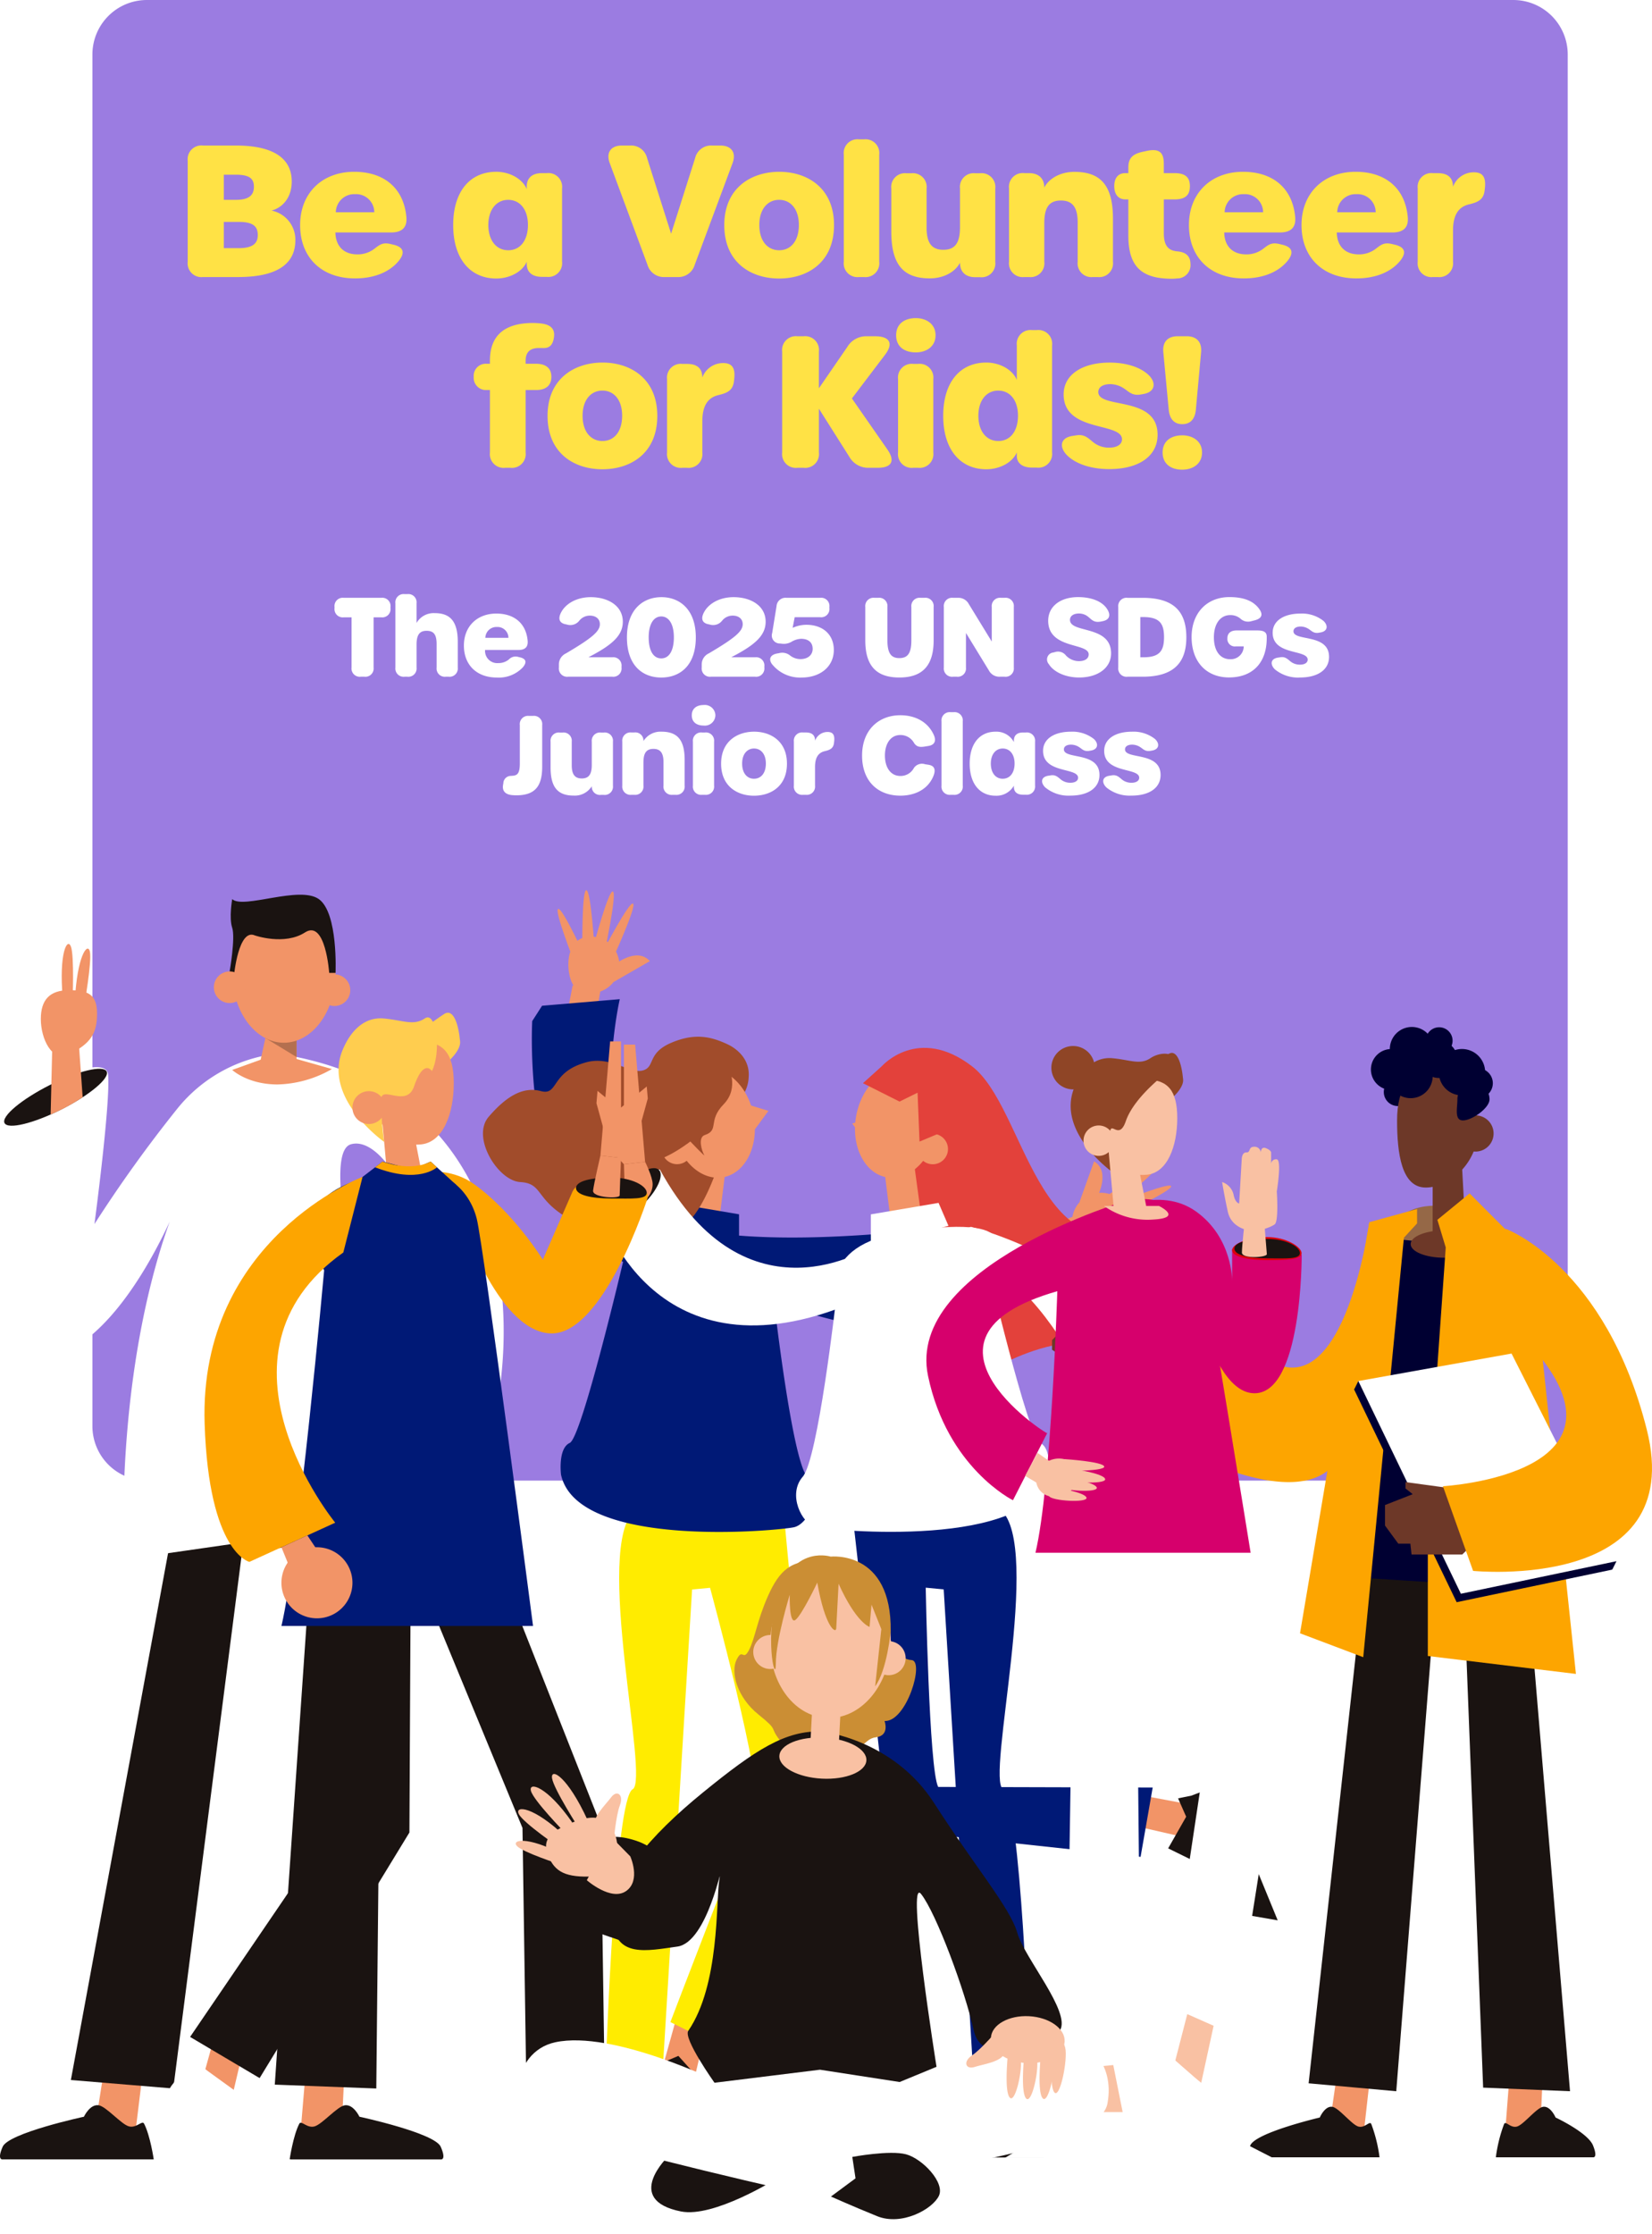 <svg xmlns="http://www.w3.org/2000/svg" width="363.923" height="491.852" viewBox="0 0 363.923 491.852">
    <defs>
        <clipPath id="lnkq0djpia">
            <path data-name="사각형 614" style="fill:none" d="M0 0h152.922v279.127H0z"/>
        </clipPath>
        <clipPath id="5umdza2lsc">
            <path data-name="사각형 613" style="fill:none" d="M0 0h110.959v278.459H0z"/>
        </clipPath>
        <clipPath id="an7501871d">
            <path data-name="사각형 635" style="fill:none" d="M0 0h150.076v245.037H0z"/>
        </clipPath>
        <clipPath id="x9tjee2npe">
            <path data-name="사각형 618" style="fill:none" d="M0 0h132.161v248.817H0z"/>
        </clipPath>
        <clipPath id="h0rb9ddhpf">
            <path data-name="사각형 645" style="fill:none" d="M0 0h82.682v244.817H0z"/>
        </clipPath>
        <clipPath id="u8g9h0t0sg">
            <path data-name="사각형 648" style="fill:none" d="M0 0h119.046v253.375H0z"/>
        </clipPath>
        <clipPath id="i0a4g3bqph">
            <path data-name="사각형 616" style="fill:none" d="M0 0h133.309v145.971H0z"/>
        </clipPath>
        <filter id="87ir6hqxsb" x="64.693" y="121.808" width="237.083" height="62.388" filterUnits="userSpaceOnUse">
            <feOffset dy="3"/>
            <feGaussianBlur stdDeviation="3" result="blur"/>
            <feFlood flood-opacity=".161"/>
            <feComposite operator="in" in2="blur"/>
            <feComposite in="SourceGraphic"/>
        </filter>
        <filter id="y0hy7qes9i" x="32.358" y="21.68" width="303.809" height="48.695" filterUnits="userSpaceOnUse">
            <feOffset dy="3"/>
            <feGaussianBlur stdDeviation="3" result="blur-2"/>
            <feFlood flood-opacity=".161"/>
            <feComposite operator="in" in2="blur-2"/>
            <feComposite in="SourceGraphic"/>
        </filter>
        <filter id="b6fj6qpidj" x="95.358" y="61.045" width="178.448" height="51.37" filterUnits="userSpaceOnUse">
            <feOffset dy="3"/>
            <feGaussianBlur stdDeviation="3" result="blur-3"/>
            <feFlood flood-opacity=".161"/>
            <feComposite operator="in" in2="blur-3"/>
            <feComposite in="SourceGraphic"/>
        </filter>
    </defs>
    <g data-name="그룹 200">
        <path data-name="패스 1267" d="M12 0h301a12 12 0 0 1 12 12v302a12 12 0 0 1-12 12H12a12 12 0 0 1-12-12V12A12 12 0 0 1 12 0z" transform="translate(20.358)" style="fill:#521dcb;opacity:.576"/>
        <g data-name="그룹 168">
            <path data-name="패스 865" d="m20.841 172.009-.47 14.21 9-.852-2.771-13.9z" transform="translate(116.49 280.951)" style="fill:#f29467"/>
            <path data-name="패스 866" d="M29.814 164.989 26.7 176.18l6.433 4.657 3.109-13.187z" transform="translate(119.624 277.744)" style="fill:#f29467"/>
            <g data-name="그룹 137">
                <g data-name="그룹 136" style="clip-path:url(#lnkq0djpia)" transform="translate(106.397 196)">
                    <path data-name="패스 867" d="m24.513 91.229 32.723.378 6.036 63.715-18.025 55.1-12.955-6.4s16.713-43.764 18.741-47.539-10-48.082-10-48.082l-3.96.374-6.414 104.843-12.511-1.718s1.935-57.1 5.822-59.133-8.78-53.491.543-61.535" transform="translate(8.991 45.199)" style="fill:#ffec00"/>
                    <path data-name="패스 868" d="m81.956 50.926 8.5-3.124 1.229 6.356-7.679 2.972z" transform="translate(40.605 23.683)" style="fill:#f29467"/>
                    <path data-name="패스 869" d="M99.506 51.257c-.215 3.511-2.31 5.319-7.033 5.306a5.477 5.477 0 0 1-5.684-6.088 6.371 6.371 0 0 1 12.717.782" transform="translate(42.993 22.045)" style="fill:#f29467"/>
                    <path data-name="패스 870" d="m91.084 39.92-3.209 8.944 3.776-.855s3.239-5.728-.567-8.089" transform="translate(43.538 19.778)" style="fill:#f29467"/>
                    <path data-name="패스 871" d="M91.065 47.912s11-7.682 11.875-7.02-9.5 8.686-9.5 8.686z" transform="translate(45.118 20.24)" style="fill:#f29467"/>
                    <path data-name="패스 872" d="M92.581 47.85s12.411-5.1 13.118-4.268-11.162 6.411-11.162 6.411z" transform="translate(45.869 21.547)" style="fill:#f29467"/>
                    <path data-name="패스 873" d="M93.034 48.16s13.324-1.593 13.782-.6-12.472 3.187-12.472 3.187z" transform="translate(46.094 23.403)" style="fill:#f29467"/>
                    <path data-name="패스 874" d="M91.478 49.206s13.009 3.3 13.079 4.386-12.785-1.5-12.785-1.5z" transform="translate(45.323 24.379)" style="fill:#f29467"/>
                    <path data-name="패스 875" d="m18.494 22.814 1.533-8.7-6.314-.085-1.528 7.885z" transform="translate(6.037 6.952)" style="fill:#f29467"/>
                    <path data-name="패스 876" d="M16.117 7.015c-3.333.814-4.048 5.188-3.236 8.523s2.846 4.364 6.181 3.55a6.213 6.213 0 1 0-2.945-12.073" transform="translate(6.231 3.387)" style="fill:#f29467"/>
                    <path data-name="패스 877" d="m27.247 10.858-8.034 4.624.17-3.773s4.939-4.1 7.863-.851" transform="translate(9.519 4.759)" style="fill:#f29467"/>
                    <path data-name="패스 878" d="M19.643 14.6S25.12 2.716 24.335 1.994s-6.7 10.618-6.7 10.618z" transform="translate(8.737 .972)" style="fill:#f29467"/>
                    <path data-name="패스 879" d="M18.71 13.525S21.469.729 20.545.2s-4.229 11.822-4.229 11.822z" transform="translate(8.084 .089)" style="fill:#f29467"/>
                    <path data-name="패스 880" d="M17.347 13.337S16.577.271 15.544 0s-.906 12.521-.906 12.521z" transform="translate(7.25)" style="fill:#f29467"/>
                    <path data-name="패스 881" d="M17.612 14.554s-5.4-11.92-6.466-11.8 3.647 12.016 3.647 12.016z" transform="translate(5.445 1.365)" style="fill:#f29467"/>
                    <path data-name="패스 882" d="m31.623 41.024-1.16 8.515 6.578 2.128 1.159-9.288z" transform="translate(15.093 20.325)" style="fill:#f29467"/>
                    <path data-name="패스 883" d="M26.566 16.048S15.96 62.331 44.885 67.151s78.1-4.579 78.1-4.579l5.786 16.069-3.254 6.22S97.676 96.8 60.554 82.579c0 0 3.932 34.786 7.305 38.642s.242 10.365-2.892 11.089-47.729 5.062-51.343-11.57c0 0-.724-5.786 1.928-6.991S27.29 73.9 27.29 73.9A37.6 37.6 0 0 1 10.9 52.688C6.317 37.743 7.282 20.869 7.282 20.869l2.168-3.375z" transform="translate(3.566 7.951)" style="fill:#001976"/>
                    <path data-name="패스 884" d="m26.274 51.091 2.189-5.062 14.926 2.53v7.112z" transform="translate(13.017 22.805)" style="fill:#001976"/>
                    <path data-name="패스 885" d="M53.981 23.292c1.5.71 4.875 2.933 4.548 7.16a7.929 7.929 0 0 1-3.1 6s-4.841 25.787-13.455 27.939c-5.418 1.355-7.265-1.542-7.841-2.515-2.934-4.957-4.859-2.805-4.859-2.805s-4.03 6.407-10.9 2.246-5.225-7.45-10.16-7.74S-2.62 43.709 1.25 39.209s7.55-6.726 11.514-5.662 2.044-4.278 10.16-6.386c5.215-1.354 9.481 2.613 12.286 1.839s.861-3.794 6.288-6.1c5.212-2.215 8.805-1.35 12.483.392" transform="translate(0 10.69)" style="fill:#a14c2b"/>
                    <path data-name="패스 886" d="M45.837 36.692c1.181 6.574-1.826 12.616-6.718 13.495s-9.813-3.739-10.995-10.313 1.826-12.616 6.718-13.495 9.813 3.739 10.995 10.313" transform="translate(13.807 13.017)" style="fill:#f29467"/>
                    <path data-name="패스 887" d="m38.879 31.522 4.741 1.451-2.986 4.066z" transform="translate(19.263 15.618)" style="fill:#f29467"/>
                    <path data-name="패스 888" d="M33.054 39.21a3.353 3.353 0 1 1-3.354-3.353 3.353 3.353 0 0 1 3.353 3.353" transform="translate(13.054 17.765)" style="fill:#f29467"/>
                    <path data-name="패스 889" d="M42.673 26.63s2.613 4.741-.968 8.418-.869 5.68-4.16 6.773c-1.587.526-.624 3.576-.141 4.35s-3.037-2.931-3.037-2.931-10.278 8.008-11.539 2.333c-.1-.471 2.236-17.2 2.236-17.2l10.546-3.968z" transform="translate(11.309 12.091)" style="fill:#a14c2b"/>
                    <path data-name="패스 890" d="M19.7 179.156h11.57l18.44 11.208H16.088z" transform="translate(7.971 88.763)" style="fill:#1a1311"/>
                    <path data-name="패스 891" d="m25.392 174.161 5.965-2.532 4.889 5.428v10.3l11.564 6.689H34.883l-9.492-7.231-1.808-10.305z" transform="translate(11.685 85.033)" style="fill:#1a1311"/>
                </g>
            </g>
        </g>
        <g style="filter:url(#87ir6hqxsb)">
            <path data-name="패스 1266" d="M-103.892 0h.812a1.819 1.819 0 0 0 2.023-2.023v-11.055h1.7a1.819 1.819 0 0 0 2.025-2.022v-.252a1.819 1.819 0 0 0-2.023-2.023h-8.286a1.819 1.819 0 0 0-2.023 2.023v.252a1.819 1.819 0 0 0 2.023 2.023h1.726v11.054A1.819 1.819 0 0 0-103.892 0zm9.661 0h.617a1.819 1.819 0 0 0 2.023-2.023V-7.11c0-2.174.716-3 2.2-3 1.507 0 2.214.735 2.214 2.9v5.184A1.819 1.819 0 0 0-85.155 0h.617a1.819 1.819 0 0 0 2.023-2.023v-5.648c0-4.807-1.9-6.33-5.1-6.33a4.341 4.341 0 0 0-3.978 2.16v-4.328a1.819 1.819 0 0 0-2.023-2.023h-.617a1.819 1.819 0 0 0-2.023 2.023v14.146A1.819 1.819 0 0 0-94.232 0zm20.326.18a7.249 7.249 0 0 0 5.735-2.261c.914-1.093.727-1.865-.641-2.189l-.373-.088a2.035 2.035 0 0 0-2.076.558 3.6 3.6 0 0 1-2.35.8 2.685 2.685 0 0 1-2.89-2.888h7.357c1.459 0 2.144-.671 2.024-2.023-.336-3.779-2.894-5.993-6.895-5.993-4.236 0-7.15 2.817-7.15 7.041 0 4.313 2.866 7.044 7.254 7.044zm2.55-8.74h-5.085a2.44 2.44 0 0 1 2.561-2.391 2.4 2.4 0 0 1 2.524 2.391zM-58.217 0h9.752a1.819 1.819 0 0 0 2.023-2.023v-.235a1.819 1.819 0 0 0-2.023-2.023h-5.277c5.118-2.646 7.584-4.726 7.584-7.825 0-3.547-3.3-5.412-7.063-5.412-3.057 0-5.557 1.4-6.578 3.451-.65 1.309-.333 2.242 1.02 2.513l.258.052a2.512 2.512 0 0 0 2.8-.867 2.955 2.955 0 0 1 2.3-1.083c1.309 0 2.21.709 2.21 1.882 0 1.517-1.534 2.942-7.475 6.435a2.676 2.676 0 0 0-1.554 2.487v.625A1.819 1.819 0 0 0-58.217 0zm20.53.18c4.033 0 7.611-2.532 7.611-8.844 0-6.192-3.6-8.855-7.563-8.855-4.009 0-7.611 2.663-7.611 8.855 0 6.312 3.55 8.844 7.563 8.844zm0-4.214c-1.677 0-2.769-1.579-2.769-4.646 0-2.938 1.107-4.59 2.776-4.59 1.645 0 2.769 1.652 2.769 4.59 0 3.066-1.116 4.646-2.776 4.646zM-26.753 0H-17a1.819 1.819 0 0 0 2.023-2.023v-.235A1.819 1.819 0 0 0-17-4.282h-5.277c5.118-2.646 7.584-4.726 7.584-7.825 0-3.547-3.3-5.412-7.063-5.412-3.057 0-5.557 1.4-6.578 3.451-.65 1.309-.333 2.242 1.02 2.513l.258.052a2.512 2.512 0 0 0 2.8-.867 2.955 2.955 0 0 1 2.3-1.083c1.309 0 2.21.709 2.21 1.882 0 1.517-1.534 2.942-7.475 6.435a2.676 2.676 0 0 0-1.554 2.488v.625A1.819 1.819 0 0 0-26.753 0zm19.978.18c4.13 0 7.1-2.418 7.1-6.062 0-3.419-2.417-5.551-6.072-5.551a7.267 7.267 0 0 0-3 .675l.452-2.344h5.626a1.819 1.819 0 0 0 2.025-2.023v-.228a1.819 1.819 0 0 0-2.023-2.023h-7.439a1.979 1.979 0 0 0-2.186 1.836l-.96 5.923a1.757 1.757 0 0 0 1.723 2.3l.35.04a3.376 3.376 0 0 0 2.236-.448 4.482 4.482 0 0 1 2.051-.624c1.654 0 2.557.842 2.557 2.2 0 1.381-1.084 2.269-2.682 2.269a3.709 3.709 0 0 1-2.223-.74 2.748 2.748 0 0 0-2.512-.566l-.376.065c-1.38.24-2.006 1.085-1.224 2.272A7.9 7.9 0 0 0-6.775.18zM14.761.173c5.056 0 7.553-2.6 7.553-8.153v-7.373a1.819 1.819 0 0 0-2.023-2.023h-.861a1.819 1.819 0 0 0-2.023 2.023v7.34c0 2.761-.75 3.915-2.646 3.915-1.879 0-2.629-1.153-2.629-3.939v-7.316a1.819 1.819 0 0 0-2.023-2.023H9.28a1.819 1.819 0 0 0-2.023 2.023v7.34c0 5.63 2.448 8.186 7.5 8.186zM26.584 0h.828a1.819 1.819 0 0 0 2.023-2.023v-7.613l5.049 8.252A2.6 2.6 0 0 0 36.919 0h1.036a1.819 1.819 0 0 0 2.023-2.023v-13.33a1.819 1.819 0 0 0-2.023-2.023h-.812a1.819 1.819 0 0 0-2.023 2.023v7.607l-5.05-8.246a2.6 2.6 0 0 0-2.434-1.384h-1.052a1.819 1.819 0 0 0-2.023 2.023v13.33A1.819 1.819 0 0 0 26.584 0zm27.793.173c4.081 0 7.026-2.084 7.026-5.318 0-6.29-9.052-4.344-9.052-7.373 0-.856.77-1.4 1.976-1.4a3.158 3.158 0 0 1 2.105.784c.751.62 1.249 1.286 2.756.98l.39-.079c1.456-.3 1.838-1.3.953-2.674-1.1-1.714-3.493-2.623-6.4-2.623-3.9 0-6.581 2.049-6.581 5.2 0 6.334 8.922 4.786 8.922 7.417 0 .914-.819 1.48-2.139 1.48a3.887 3.887 0 0 1-2.875-1.249 2.2 2.2 0 0 0-2.412-.745l-.386.1a1.534 1.534 0 0 0-.978 2.546C48.839-.93 51.522.173 54.377.173zM65.008 0h3.335c7.007 0 9.641-3.226 9.641-8.671 0-5.56-2.634-8.7-9.641-8.7h-3.335a1.819 1.819 0 0 0-2.023 2.023v13.33A1.819 1.819 0 0 0 65.008 0zm3.546-4.282h-.711v-8.853h.67c3.689 0 4.555 1.55 4.555 4.423.001 2.897-.868 4.43-4.514 4.43zM87.4.157c5.164 0 8.292-3.213 8.292-8.632v-.369c0-1.043-.778-1.348-2.056-1.348h-4.585c-1.3 0-2.023.622-2.023 1.728v.024a1.631 1.631 0 0 0 1.842 1.76h1.754a2.84 2.84 0 0 1-3 2.825c-2.2 0-3.571-1.837-3.571-4.825 0-2.964 1.41-4.89 3.6-4.89a3.368 3.368 0 0 1 2.229.766 2.468 2.468 0 0 0 2.424.575l.741-.189c1.441-.367 1.9-1.17 1.075-2.378-1.32-1.944-3.578-2.738-6.649-2.738-4.954 0-8.332 3.493-8.332 8.8 0 5.424 3.234 8.893 8.26 8.893zm15.62.015c3.927 0 6.4-1.715 6.4-4.541 0-5.218-7.836-3.357-7.836-5.638 0-.666.631-1.045 1.6-1.045a3.337 3.337 0 0 1 1.834.6c.571.37 1.039.972 2.182.765l.39-.071c1.554-.282 1.656-1.552.607-2.529a7.625 7.625 0 0 0-5.11-1.614C99.515-13.9 97-12.344 97-9.688c0 5.059 7.714 3.62 7.714 5.932 0 .669-.66 1.1-1.692 1.1a3.287 3.287 0 0 1-2.16-.758c-.775-.665-1.237-1.022-2.2-.87l-.5.079c-1.71.268-1.706 1.586-.67 2.587a8.042 8.042 0 0 0 5.54 1.794zM-69.648 26.113c4.142 0 5.731-1.962 5.731-6.312v-9.154a1.819 1.819 0 0 0-2.023-2.023h-.885a1.819 1.819 0 0 0-2.023 2.023V19.1c0 2.206-.536 2.634-1.635 2.711l-.378.026a1.654 1.654 0 0 0-1.61 1.6l-.066.381c-.239 1.391.557 2.236 2.391 2.274.162.021.334.021.498.021zm19.295-13.824h-.617a1.819 1.819 0 0 0-2.023 2.023V19.4c0 2.02-.6 3-2.2 3-1.523 0-2.214-.889-2.214-2.9v-5.188a1.819 1.819 0 0 0-2.023-2.023h-.617a1.819 1.819 0 0 0-2.023 2.023v5.647c0 4.328 1.522 6.214 5.1 6.214a4.386 4.386 0 0 0 3.978-2.066 1.79 1.79 0 0 0 2.023 1.91h.617a1.819 1.819 0 0 0 2.023-2.023v-9.682a1.819 1.819 0 0 0-2.023-2.023zm12.72-.186a4.386 4.386 0 0 0-3.978 2.077 1.79 1.79 0 0 0-2.023-1.908h-.617a1.819 1.819 0 0 0-2.024 2.028v9.682A1.819 1.819 0 0 0-44.252 26h.617a1.819 1.819 0 0 0 2.023-2.023V18.89c0-2.02.595-3 2.2-3 1.523 0 2.214.889 2.214 2.9v5.184A1.819 1.819 0 0 0-35.175 26h.617a1.819 1.819 0 0 0 2.023-2.023v-5.648c.001-4.329-1.521-6.229-5.098-6.229zm9.269-1.349a2.325 2.325 0 0 0 2.6-2.263 2.335 2.335 0 0 0-2.6-2.263c-1.521 0-2.6.775-2.6 2.263-.005 1.504 1.079 2.262 2.6 2.262zM-28.7 26h.638a1.814 1.814 0 0 0 2.012-2.023V14.3a1.814 1.814 0 0 0-2.012-2.023h-.638a1.814 1.814 0 0 0-2.016 2.023v9.682A1.814 1.814 0 0 0-28.7 26zm11.438.2c3.7 0 7.265-2.067 7.265-7.059 0-4.944-3.571-7.041-7.24-7.041s-7.265 2.1-7.265 7.041c-.005 4.987 3.575 7.059 7.235 7.059zm.017-3.735c-1.5 0-2.626-1.182-2.626-3.341 0-2.118 1.128-3.317 2.618-3.317 1.507 0 2.609 1.206 2.609 3.317-.005 2.147-1.1 3.336-2.606 3.336zm16.2-10.3a2.907 2.907 0 0 0-2.757 1.918c0-1.243-.712-1.809-2.023-1.809h-.617A1.819 1.819 0 0 0-8.475 14.3v9.682A1.819 1.819 0 0 0-6.452 26h.617a1.819 1.819 0 0 0 2.023-2.023v-4.11c0-2.123.763-3.155 2.134-3.473 1.2-.281 1.916-.635 2.049-1.862l.037-.341c.144-1.415-.308-2.028-1.462-2.028zm16.03 14.023c3.007 0 5.727-1.215 7.041-3.8.891-1.75.6-2.772-.831-3l-.764-.12a2.167 2.167 0 0 0-2.451.8 3.309 3.309 0 0 1-3.011 1.783c-2.038 0-3.385-1.75-3.385-4.492s1.346-4.524 3.385-4.524a3.408 3.408 0 0 1 3.045 1.778c.541.762 1.1.966 2.4.754l.764-.124c1.316-.214 1.777-1.094 1.164-2.444-1.33-2.93-4.166-4.318-7.36-4.318-4.811 0-8.431 3.27-8.431 8.878 0 5.727 3.555 8.828 8.431 8.828zM26.068 26h.641a1.819 1.819 0 0 0 2.023-2.023V9.831a1.819 1.819 0 0 0-2.022-2.023h-.641a1.819 1.819 0 0 0-2.023 2.023v14.146A1.819 1.819 0 0 0 26.068 26zm9.9.2a4.388 4.388 0 0 0 4.025-2.218v.223c-.024 1.2.766 1.776 2.028 1.776h.617a1.819 1.819 0 0 0 2.023-2.023V14.3a1.818 1.818 0 0 0-2.023-2.022h-.617c-1.278 0-2.052.6-2.028 1.846v.264a4.366 4.366 0 0 0-4.036-2.288c-3.441 0-5.7 2.56-5.7 7.041s2.278 7.059 5.7 7.059zm1.578-3.734c-1.58 0-2.633-1.3-2.633-3.341 0-2.02 1.069-3.317 2.618-3.317 1.573 0 2.617 1.288 2.617 3.317-.005 2.047-1.041 3.336-2.606 3.336zm14.9 3.712c3.927 0 6.4-1.715 6.4-4.541 0-5.218-7.836-3.357-7.836-5.638 0-.666.631-1.045 1.6-1.045a3.337 3.337 0 0 1 1.834.6c.571.37 1.039.972 2.182.765l.39-.071c1.554-.282 1.656-1.552.607-2.529a7.625 7.625 0 0 0-5.11-1.614c-3.576 0-6.091 1.553-6.091 4.21 0 5.059 7.714 3.62 7.714 5.932 0 .669-.66 1.1-1.692 1.1a3.287 3.287 0 0 1-2.16-.758c-.775-.665-1.237-1.022-2.2-.87l-.5.079c-1.71.268-1.706 1.586-.67 2.587a8.042 8.042 0 0 0 5.54 1.794zm13.464 0c3.927 0 6.4-1.715 6.4-4.541 0-5.218-7.836-3.357-7.836-5.638 0-.666.631-1.045 1.6-1.045a3.337 3.337 0 0 1 1.834.6c.571.37 1.039.972 2.182.765l.39-.071c1.554-.282 1.656-1.552.607-2.529a7.625 7.625 0 0 0-5.11-1.614c-3.576 0-6.091 1.553-6.091 4.21 0 5.059 7.714 3.62 7.714 5.932 0 .669-.66 1.1-1.692 1.1a3.287 3.287 0 0 1-2.16-.758c-.775-.665-1.237-1.022-2.2-.87l-.5.079c-1.71.268-1.706 1.586-.67 2.587a8.042 8.042 0 0 0 5.528 1.788z" transform="translate(183.358 146)" style="fill:#fff"/>
        </g>
        <g data-name="그룹 135">
            <g data-name="그룹 133" style="clip-path:url(#5umdza2lsc)" transform="translate(0 197)">
                <path data-name="패스 845" d="M64.757 93.056 74.96 79.7a44.594 44.594 0 0 0-7.942-1.075l-6.891 11.067z" transform="translate(24.904 32.567)" style="fill:#f29467"/>
                <path data-name="패스 846" d="m17.042 181.643-2.13 13.457 8.785 1.776 1.864-15.229z" transform="translate(6.177 75.235)" style="fill:#f29467"/>
                <path data-name="패스 847" d="M18.488 191S1.922 194.558.591 197.6s0 2.792 0 2.792h33.276s-.771-5.268-2.13-7.869c-.431-.824-1.663 1.073-3.364.593s-5.019-4.433-6.682-4.647c-1.916-.245-3.2 2.523-3.2 2.523" transform="translate(0 78.058)" style="fill:#1a1311"/>
                <path data-name="패스 848" d="m56.533 182.632-.666 13.59-8.98.107 1.291-15.283z" transform="translate(19.42 74.988)" style="fill:#f29467"/>
                <path data-name="패스 849" d="M60.5 191s16.566 3.562 17.9 6.609 0 2.792 0 2.792H45.118s.771-5.268 2.13-7.869c.431-.824 1.663 1.073 3.364.593s5.019-4.433 6.682-4.647c1.916-.245 3.2 2.523 3.2 2.523" transform="translate(18.688 78.058)" style="fill:#1a1311"/>
                <path data-name="패스 850" d="m34.6 96.765 45.121-8.5-1.4 138.018-22.361-.85 8.185-118.811-15.372 1.36L33.6 226.284l-22.561-1.87z" transform="translate(4.573 36.559)" style="fill:#1a1311"/>
                <path data-name="패스 851" d="M61.136 24.737a32.991 32.991 0 0 0-21.961 11.98 296.281 296.281 0 0 0-18.369 25.554s3.595-26.953 3-32.942S-1.155 35.718.043 39.91c0 0 0 58.5 15.374 50.113s25.354-36.336 25.354-36.336S26 81.238 27.2 136.142l65.286-9.383S67.324 47.5 77.307 44.7s24.757 32.343 12.978 56.1l-2.13 4.093 11.978 19.366c11.581-6.988 28.684-89.343-39-99.525" transform="translate(0 10.246)" style="fill:#fff"/>
                <path data-name="패스 852" d="m42.462 20.078-2.2 10.182h8.388V20.078z" transform="translate(16.678 8.316)" style="fill:#f29467"/>
                <path data-name="패스 853" d="m46.154 24.737-9.983 3.593s3.394 3.195 9.983 3.195a25.028 25.028 0 0 0 11.98-3.394z" transform="translate(14.982 10.246)" style="fill:#f29467"/>
                <path data-name="패스 854" d="M23.217 27.687c.74 1.464-3.7 5.194-9.905 8.331S1.468 40.511.729 39.047s3.7-5.194 9.905-8.331 11.844-4.493 12.583-3.029" transform="translate(.268 11.223)" style="fill:#1a1311"/>
                <path data-name="패스 855" d="m41.552 20.925-.216 1.967 6.872 4.178v-6.145z" transform="translate(17.121 8.667)" style="fill:#b46f4f"/>
                <path data-name="패스 856" d="M58.931 16.675c0 8.491-5.1 15.374-11.38 15.374s-11.38-6.883-11.38-15.374S41.266 1.3 47.551 1.3s11.38 6.883 11.38 15.374" transform="translate(14.982 .539)" style="fill:#f29467"/>
                <path data-name="패스 857" d="M41.328 8.962s6.522 2.263 11.047-.662 5.325 8.914 5.325 8.914h1.4S59.7 4.038 55.436.976s-16.637 2.263-19.1 0c0 0-.733 4.081 0 6.3s-.563 9.615-.563 9.615l.973.782s.989-10.332 4.581-8.711" transform="translate(14.817)" style="fill:#1a1311"/>
                <path data-name="패스 858" d="M40.274 15.424a3.48 3.48 0 1 1-3.48-3.48 3.481 3.481 0 0 1 3.48 3.48" transform="translate(13.798 4.947)" style="fill:#f29467"/>
                <path data-name="패스 859" d="M56.6 15.881a3.48 3.48 0 1 1-3.48-3.48 3.481 3.481 0 0 1 3.48 3.48" transform="translate(20.559 5.136)" style="fill:#f29467"/>
                <path data-name="패스 860" d="M18.747 20.041c0 4.289-1.387 6.613-6.193 8.941-3.781 1.832-6.194-3.477-6.194-7.766s2.012-6.354 6.194-6.354 6.193.89 6.193 5.179" transform="translate(2.634 6.156)" style="fill:#f29467"/>
                <path data-name="패스 861" d="M56.081 86.978c3.223-3.223 6.01-3.927 11.373-2.065 4.217 1.464 2.041 7.266-1.182 10.49s-6.286 3.261-9.428.119-3.985-5.323-.762-8.545" transform="translate(22.382 34.75)" style="fill:#f29467"/>
                <path data-name="패스 862" d="m8.289 22.337-.4 16.8a44.481 44.481 0 0 0 7.055-3.8l-.931-13z" transform="translate(3.267 9.252)" style="fill:#f29467"/>
                <path data-name="패스 863" d="M13.707 21.022s1.741-9.788 1.266-11.971-2.845.949-3.319 11.022z" transform="translate(4.827 3.476)" style="fill:#f29467"/>
                <path data-name="패스 864" d="M12 20.29s.412-9.932-.354-12.033S8.958 9.579 9.84 19.625z" transform="translate(3.982 3.175)" style="fill:#f29467"/>
            </g>
        </g>
        <g data-name="그룹 165">
            <g data-name="그룹 164" transform="translate(131.395 230)" style="clip-path:url(#an7501871d)">
                <path data-name="패스 1107" d="M43.719 4.532s7.943-9.074 19.838 0 14.167 46.556 39.829 35.412c0 0 9.2 25.024-12.742 25.087s-26.516 15.129-29.717 0-14.735-9.568-11.078-21-1.576-17.825-1.576-17.825l3.747-5.072z" transform="translate(19.148 .219)" style="fill:#e3413b"/>
                <path data-name="패스 1108" d="m66.308 155.162.47 14.2-9-.851 2.77-13.9z" transform="translate(25.307 67.719)" style="fill:#f29467"/>
                <path data-name="패스 1109" d="m83.35 114.9 11.413 2.138 1.34 7.824L82.9 121.84z" transform="translate(36.31 50.325)" style="fill:#f29467"/>
                <path data-name="패스 1110" d="M71.887 71.217 39.18 71.6l7.9 70.044s13.07-5.62 11.042-9.39-2.747-43.873-2.747-43.873l3.957.374 6.409 104.794 12.5-1.72s-1.934-57.075-5.82-59.1 8.776-53.466-.542-61.507" transform="translate(17.16 31.192)" style="fill:#001976"/>
                <path data-name="패스 1111" d="m82.553 63.03 4.893 7.347 4.625-4.3-4.337-6.757z" transform="translate(36.157 25.983)" style="fill:#f29467"/>
                <path data-name="패스 1112" d="M96.43 73.463c1.849-2.889-.653-6.546-3.542-8.395s-5.069-1.191-6.918 1.7a6.21 6.21 0 0 0 10.46 6.7" transform="translate(37.223 28.044)" style="fill:#f29467"/>
                <path data-name="패스 1113" d="m83.193 77.594 2.617-8.887 2.481 2.844s-.743 6.372-5.1 6.042" transform="translate(36.437 30.092)" style="fill:#f29467"/>
                <path data-name="패스 1114" d="M87.429 70.884s4.245 12.374 5.31 12.355-2.483-12.3-2.483-12.3z" transform="translate(38.292 31.046)" style="fill:#f29467"/>
                <path data-name="패스 1115" d="M89.168 71.28S96 82.435 97.039 82.183s-5.1-11.465-5.1-11.465z" transform="translate(39.054 30.973)" style="fill:#f29467"/>
                <path data-name="패스 1116" d="M90.405 70.585s9.574 8.915 10.5 8.4-7.985-9.68-7.985-9.68z" transform="translate(39.596 30.352)" style="fill:#f29467"/>
                <path data-name="패스 1117" d="M89.94 68.8s12.135 4.888 12.818 4.068-10.927-6.17-10.927-6.17z" transform="translate(39.392 29.211)" style="fill:#f29467"/>
                <path data-name="패스 1118" d="m50.772 19.032 1.16 8.51-6.575 2.128-1.157-9.284z" transform="translate(19.357 8.336)" style="fill:#f29467"/>
                <path data-name="패스 1119" d="M55 28.892c-21.2 3.136-14.424 16.183-15.661 15.419 0 0-3.929 34.77-7.3 38.626S31.8 93.3 34.929 94.019s47.7 5.059 51.319-11.564c0 0 .722-5.782-1.928-6.989S72.588 35.637 72.588 35.637 84 24.6 55 28.892" transform="translate(13.394 12.22)" style="fill:#fff"/>
                <path data-name="패스 1120" d="m59.14 29.294-2.189-5.06-14.917 2.531v7.106z" transform="translate(18.41 10.614)" style="fill:#fff"/>
                <path data-name="패스 1121" d="M39.86 14.113c-1.181 6.572 1.825 12.61 6.714 13.488s9.81-3.736 10.99-10.307-1.826-12.61-6.715-13.488-9.808 3.736-10.989 10.307" transform="translate(17.346 1.62)" style="fill:#f29467"/>
                <path data-name="패스 1122" d="m43.918 11.072-4.738 1.451 2.984 4.064z" transform="translate(17.16 4.849)" style="fill:#f29467"/>
                <path data-name="패스 1123" d="M49.191 17.011a3.351 3.351 0 1 0 3.35-3.35 3.35 3.35 0 0 0-3.35 3.35" transform="translate(21.545 5.983)" style="fill:#f29467"/>
                <path data-name="패스 1124" d="M75.113 162.613H63.549l-14.043 5.6-4.389 5.6h33.61z" transform="translate(19.76 71.221)" style="fill:#1a1311"/>
                <path data-name="패스 1125" d="m89.767 116.364 1.783 4.048-3.969 6.966 9.24 4.541 7.5 10.026 7.393 1.281-12.313-30-6.733 2.551z" transform="translate(38.359 49.591)" style="fill:#1a1311"/>
                <path data-name="패스 1126" d="m102.968 113.792-47.251-.131-11.042 9.39 55.625 6.009z" transform="translate(19.567 49.781)" style="fill:#001976"/>
                <path data-name="패스 1127" d="m44.985 3.838-4.158 3.746 8.054 4.045 3.975-1.953.431 10.763 6.382-2.673L61.1 5.355l-8.244-3.271z" transform="translate(17.881 .913)" style="fill:#e3413b"/>
                <path data-name="패스 1128" d="M60 36.113S32.675 54.128 13.542 19.17c0 0-3.606-.745-8.621 3.28s-3.76 7.512-3.76 7.512 12.229 37.783 57.1 17.525S60 36.113 60 36.113" transform="translate(.448 8.372)" style="fill:#fff"/>
                <path data-name="패스 1129" d="M59.92 27.9s42.136 10.3 48.9 45.467l-14.337 9.85S78.815 37.918 59.92 35.949s0-8.047 0-8.047" transform="translate(22.566 12.221)" style="fill:#fff"/>
                <path data-name="패스 1130" d="M5.6 22.479c-2.885 2.885-4.3 6.14-3.172 7.272s4.39-.288 7.272-3.171 4.3-6.14 3.171-7.273-4.387.288-7.272 3.172" transform="translate(.894 8.285)" style="fill:#1a1311"/>
                <path data-name="패스 1131" d="M10.533 22.885c0-1.641-1.661-4.937-1.661-4.937l-4.662.542s.3 9.179.311 9.97 6.017-1.472 6.012-5.575" transform="translate(1.844 7.861)" style="fill:#f29467"/>
                <path data-name="패스 1132" d="M10.717 25.809 8.52 0H6.055v14.962l-5.821-4.77L0 12.9l2.7 9.817 3.35 3.629z" style="fill:#f29467"/>
            </g>
        </g>
        <g data-name="그룹 166">
            <path data-name="패스 940" d="m47.218 169.626-1.823 12.543 7.518 1.657 1.595-14.2z" transform="translate(247.571 285.253)" style="fill:#f29467"/>
            <g data-name="그룹 145">
                <g data-name="그룹 144" style="clip-path:url(#x9tjee2npe)" transform="translate(231.763 226.183)">
                    <path data-name="패스 941" d="M47.83 178.656s-14.175 3.322-15.315 6.161 0 2.6 0 2.6h28.476a32.771 32.771 0 0 0-1.821-7.337c-.369-.769-1.424 1-2.88.553S52 176.5 50.571 176.3c-1.639-.229-2.741 2.351-2.741 2.351" transform="translate(11.147 61.39)" style="fill:#1a1311"/>
                    <path data-name="패스 942" d="m82.35 170.521-.57 12.671-7.684.1 1.1-14.249z" transform="translate(25.803 58.866)" style="fill:#f29467"/>
                    <path data-name="패스 943" d="M85.669 178.656s7.112 3.322 8.251 6.161 0 2.6 0 2.6H72.509a32.772 32.772 0 0 1 1.821-7.337c.369-.769 1.424 1 2.88.553s4.29-4.133 5.718-4.333c1.639-.229 2.741 2.351 2.741 2.351" transform="translate(25.25 61.39)" style="fill:#1a1311"/>
                    <path data-name="패스 944" d="m55.018 86.229 33.668-7.924L99.5 206.989l-19.138-.789-4.3-110.775-6.093 1.267-8.747 110.3-19.305-1.743z" transform="translate(14.599 27.269)" style="fill:#1a1311"/>
                    <path data-name="패스 945" d="m28.7 59.445-2.657-2.126-2.657-4.252-7.706-6.909-1.595 2.125 2.126 3.19-2.126 1.327-10.63-3.454L0 52.8v2.126l2.392 1.595-.532 2.924 6.91 2.126 7.441 3.189 5.049-1.387 3.987 1.387z" transform="translate(0 16.074)" style="fill:#6d3828"/>
                    <path data-name="패스 946" d="M64.285 31.834S59.654 66.353 45.836 63.7a218.857 218.857 0 0 1-23.652-5.847L16.071 78.31S49.7 98.856 57.936 83.136s7.032-48.083 7.032-48.083z" transform="translate(5.596 11.086)" style="fill:#fda500"/>
                    <path data-name="패스 947" d="M56.347 32.971s1.842-5.308 13.156-3.443l3.42-.4 2.895 3.841L69.24 40.6l-11.051-3.157-1.842-2.578z" transform="translate(19.622 10.144)" style="fill:#956847"/>
                    <path data-name="패스 948" d="M60.385 11.369a3.091 3.091 0 1 1-3.09-3.09 3.09 3.09 0 0 1 3.09 3.09" transform="translate(18.875 2.883)" style="fill:#000032"/>
                    <path data-name="패스 949" d="M74.178 20.118c0 7.191-6.137 12.7-11.494 12.7s-6.311-7.588-6.311-14.779S59.121 7.1 64.479 7.1s9.7 5.83 9.7 13.021" transform="translate(19.631 2.471)" style="fill:#6d3828"/>
                    <path data-name="패스 950" d="M74.2 18.376a3.986 3.986 0 1 1-3.987-3.987 3.987 3.987 0 0 1 3.987 3.987" transform="translate(23.063 5.011)" style="fill:#6d3828"/>
                    <path data-name="패스 951" d="M64.89 4.784a4.85 4.85 0 0 1-9.7 0 4.85 4.85 0 0 1 9.7 0" transform="translate(19.219)" style="fill:#000032"/>
                    <path data-name="패스 952" d="M61.118 8.059a4.511 4.511 0 1 1-4.51-4.51 4.51 4.51 0 0 1 4.51 4.51" transform="translate(18.142 1.236)" style="fill:#000032"/>
                    <path data-name="패스 953" d="M64.693 9.236a4.85 4.85 0 1 1-4.85-4.85 4.85 4.85 0 0 1 4.85 4.85" transform="translate(19.151 1.527)" style="fill:#000032"/>
                    <path data-name="패스 954" d="M61.054 2.957A2.957 2.957 0 1 0 64.011 0a2.957 2.957 0 0 0-2.957 2.957" transform="translate(21.261)" style="fill:#000032"/>
                    <path data-name="패스 955" d="M67.14 9.99a3.288 3.288 0 1 0 3.288-3.29 3.288 3.288 0 0 0-3.288 3.29" transform="translate(23.38 2.334)" style="fill:#000032"/>
                    <path data-name="패스 956" d="M60.143 6.3a4.1 4.1 0 1 0 4.1-4.1 4.1 4.1 0 0 0-4.1 4.1" transform="translate(20.944 .764)" style="fill:#000032"/>
                    <path data-name="패스 957" d="M63.186 8.656a5.107 5.107 0 1 0 5.107-5.107 5.107 5.107 0 0 0-5.107 5.107" transform="translate(22.004 1.236)" style="fill:#000032"/>
                    <path data-name="패스 958" d="M73.338 12.679c0 1.954-3.892 4.646-5.846 4.646s-1.23-2.692-1.23-4.646a3.538 3.538 0 1 1 7.076 0" transform="translate(23.029 3.183)" style="fill:#000032"/>
                    <path data-name="패스 959" d="m68.3 17.832 1.062 19.675-5.315 2.819-1.859-1.064V21.619z" transform="translate(21.656 6.21)" style="fill:#6d3828"/>
                    <path data-name="패스 960" d="m58.064 34.516 21.618 2.173 2.718 74.462-34.491-2.183z" transform="translate(16.685 12.02)" style="fill:#000032"/>
                    <path data-name="패스 961" d="M73.406 36.183c0 1.662-3.317 3.011-7.407 3.011s-7.409-1.348-7.409-3.011 3.317-3.011 7.41-3.011 7.407 1.348 7.407 3.011" transform="translate(20.403 11.552)" style="fill:#6d3828"/>
                    <path data-name="패스 962" d="m70.6 27.133-7.1 5.811 1.842 6.09-3.947 56.006v33.943l32.626 3.946-9.736-92.091-9.471-9.471z" transform="translate(21.38 9.449)" style="fill:#fda500"/>
                    <path data-name="패스 963" d="m66.3 29.687-10.526 2.895-15.261 90.512 13.926 5.262L63.4 36l2.9-3.155z" transform="translate(14.108 10.338)" style="fill:#fda500"/>
                    <path data-name="패스 964" d="M49.353 60.719 83.1 54.666l23.12 45.709-34.279 7.175z" transform="translate(17.186 19.036)" style="fill:#000032"/>
                    <path data-name="패스 965" d="m49.353 59.636.93-1.861 5.049 2.466v3.322z" transform="translate(17.186 20.119)" style="fill:#000032"/>
                    <path data-name="패스 966" d="m88.016 85.721 4.743 3.838.93-1.861z" transform="translate(30.65 29.851)" style="fill:#000032"/>
                    <path data-name="패스 967" d="m50.043 59.339 33.75-6.054L106.913 99l-34.282 7.17z" transform="translate(17.427 18.556)" style="fill:#fff"/>
                    <path data-name="패스 968" d="M69.284 75.69 58.92 74.279v1.411l1.594 1.246-6.114 2.392v4.518l2.923 3.985h2.657l.266 2.392H71.41l3.99-3.868z" transform="translate(18.945 25.866)" style="fill:#6d3828"/>
                    <path data-name="패스 969" d="M77.948 33.1s21.792 8.24 30.827 44.116-38.268 31.093-38.268 31.093L63.863 89.67s46.24-2.621 18.072-32.385S77.948 33.1 77.948 33.1" transform="translate(22.239 11.383)" style="fill:#fda500"/>
                </g>
            </g>
        </g>
        <g data-name="그룹 186">
            <path data-name="패스 1133" d="m24.741 78.026-1.88 121.128 16.506.556L38.3 93.883l5.492-.793 9.367 39.488-7.972 53.031 14.528 5.91L69.138 132 53.791 75.143z" transform="translate(211.998 256.36)" style="fill:#fff"/>
            <g data-name="그룹 185">
                <g data-name="그룹 184" style="clip-path:url(#h0rb9ddhpf)" transform="translate(204.073 230.311)">
                    <path data-name="패스 1134" d="M30.26 27.731s10.571-5.814 18.675 0 7.929 15.328 7.929 15.328v-7.047l15.328 1.234s.176 31.185-10.748 30.48S46.075 33.9 46.075 33.9z" transform="translate(10.49 8.717)" style="fill:#d6006c"/>
                    <path data-name="패스 1135" d="M44.266 25.311S-4.677 39.8.364 63.956c4.229 20.26 18.71 27.384 18.71 27.384l7.552-14.805c2.136 1.787-34.464-20.741 2.218-31.222 0 0-1.309 42.787-4.813 57.587h47.4S61.363 40.464 59.955 34.825 53.5 23.649 44.266 25.311" transform="translate(0 8.67)" style="fill:#d6006c"/>
                    <path data-name="패스 1136" d="M36.231 16.152s9.726-5.575 9.4-9.182-1.393-6.77-3.24-5.596-10.863 7.785-10.863 7.785z" transform="translate(10.929 .39)" style="fill:#8f4526"/>
                    <path data-name="패스 1137" d="M45.216 14c0 6.152-2.171 12.058-6.745 12.448C30.8 27.108 29 20.155 29 14s4.072-8.538 9.1-8.538 7.116 2.39 7.116 8.538" transform="translate(10.052 1.895)" style="fill:#f9c1a3"/>
                    <path data-name="패스 1138" d="M45.875 4.577s-8.135 5.734-10.124 11.53c-1.476 4.3-3.259-.114-3.472 2.459a60.663 60.663 0 0 0 .614 8.829s-12.554-8.829-8.475-18.706c1.64-3.974 4.47-6.8 8.4-6.437s6.048 1.548 8.391-.032 6.615-1.495 4.666 2.357" transform="translate(8.182 .436)" style="fill:#8f4526"/>
                    <path data-name="패스 1139" d="M32.4 16.336a3.346 3.346 0 1 1-3.345-3.345 3.345 3.345 0 0 1 3.345 3.345" transform="translate(8.91 4.503)" style="fill:#f9c1a3"/>
                    <path data-name="패스 1140" d="M30 4.774A4.774 4.774 0 1 1 25.222 0 4.774 4.774 0 0 1 30 4.774" transform="translate(7.088)" style="fill:#8f4526"/>
                    <path data-name="패스 1141" d="M29.052 29.506A16.631 16.631 0 0 0 39.879 32.5c6.751-.353 1.289-2.995 1.289-2.995h-2.819l-2.2-11.343-6.16-1.7L31.162 29.5z" transform="translate(10.071 5.709)" style="fill:#f9c1a3"/>
                    <path data-name="패스 1142" d="m26.839 167.1-.423 12.8 8.1-.768-2.5-12.52z" transform="translate(9.157 57.756)" style="fill:#f9c1a3"/>
                    <path data-name="패스 1143" d="m43.389 158.283-2.751 10.657 5.82 4.474 2.734-12.562z" transform="translate(14.087 54.87)" style="fill:#f9c1a3"/>
                    <path data-name="패스 1144" d="M39.868 174.3H29.449l-16.605 10.094h30.281z" transform="translate(4.452 60.422)" style="fill:#fff"/>
                    <path data-name="패스 1145" d="m39.982 169.55 2.116-4.086 7.658 6.694 2.695 9.276 11.762 6.024H48.529L34.973 177.13l3.38-5.463z" transform="translate(12.124 57.359)" style="fill:#fff"/>
                    <path data-name="패스 1146" d="m16.155 71.592 5.319 3.146 2.113-4.946-4.7-3.275z" transform="translate(5.6 23.058)" style="fill:#f9c1a3"/>
                    <path data-name="패스 1147" d="M26.77 72.927a5.151 5.151 0 0 1-6.009 2.8 3.786 3.786 0 0 1-2.45-5.3 5.153 5.153 0 0 1 6.009-2.8 3.787 3.787 0 0 1 2.45 5.3" transform="translate(6.223 23.379)" style="fill:#f9c1a3"/>
                    <path data-name="패스 1148" d="M23.366 67.541s8.5.531 8.742 1.642-10.8 1.211-11.6.244 2.854-1.885 2.854-1.885" transform="translate(7.071 23.414)" style="fill:#f9c1a3"/>
                    <path data-name="패스 1149" d="M24.517 69.129s6.884 1 7.16 2.257-8.616.838-9.324-.281 2.164-1.976 2.164-1.976" transform="translate(7.71 23.964)" style="fill:#f9c1a3"/>
                    <path data-name="패스 1150" d="M23.683 70.611s6.083.983 6.34 2.153-7.59.716-8.228-.331 1.888-1.822 1.888-1.822" transform="translate(7.519 24.478)" style="fill:#f9c1a3"/>
                    <path data-name="패스 1151" d="M22 72.257s6.083.983 6.34 2.153-7.59.716-8.228-.331S22 72.257 22 72.257" transform="translate(6.936 25.048)" style="fill:#f9c1a3"/>
                    <path data-name="패스 1152" d="M65.319 34.8c0 1.4-3.368 1.52-7.574 1.52s-7.73-.77-7.73-2.175 3.523-2.913 7.73-2.913 7.574 2.168 7.574 3.568" transform="translate(17.338 10.828)" style="fill:#dc000c"/>
                    <path data-name="패스 1153" d="M64.809 34.652c0 1.4-2.988 1.157-7.194 1.157s-7.223-.729-7.223-2.134 2.995-2.133 7.2-2.133 7.215 1.706 7.215 3.111" transform="translate(17.469 10.934)" style="fill:#1a1311"/>
                    <path data-name="패스 1154" d="M54.215 34.873s-3.788-.475-4.584-4.11-1.251-6.522-1.251-6.522a3.841 3.841 0 0 1 2.5 2.66c.341 1.959 1.251 2.062 1.251 2.062l.568-9.72s0-1.557 1.022-1.523.341-1.207 1.7-1.25a1.382 1.382 0 0 1 1.479 1.25s0-1.391 1.137-.933 1.137.933 1.137.933v2.48a1.068 1.068 0 0 1 1.25-.956c1.137.141 0 7.071 0 7.071s.455 6.522-.455 7.234-4.158 1.819-5.758 1.325" transform="translate(16.771 5.709)" style="fill:#f9c1a3"/>
                    <path data-name="패스 1155" d="M51.618 35.638c0-1.479.661-7.268.661-7.268h4.229s.527 6.907.6 7.617-5.493 1.13-5.493-.349" transform="translate(17.894 9.835)" style="fill:#f9c1a3"/>
                </g>
            </g>
        </g>
        <g data-name="그룹 194">
            <path data-name="패스 1203" d="m10.7 152.364-3.033 10.89 6.261 4.532 3.026-12.833z" transform="translate(37.564 292.356)" style="fill:#f29467"/>
            <path data-name="패스 1204" d="m5.412 162.188-1.759 2.286L0 170.381l14.649 11.159H31.6l-12.711-6.51-2.912-10.023-8.277-7.234z" transform="translate(34.074 294.819)" style="fill:#fff"/>
            <path data-name="패스 1205" d="m62.73 158.777-.457 13.828 8.758-.83-2.7-13.53z" transform="translate(62.427 295.034)" style="fill:#f29467"/>
            <path data-name="패스 1206" d="m62.835 165.939-3.519 10.907H92.04l-17.947-10.907z" transform="translate(61.08 299.513)" style="fill:#fff"/>
            <path data-name="패스 1207" d="m36.376 77.132-.511 69.883L5.361 191.8l15.316 9.065 33-54.073.262-52.522 3.021-.857 21.623 52.375.793 53.359 17.257-.7-.78-53.287L67.77 74.016z" transform="translate(36.515 256.685)" style="fill:#1a1311"/>
            <g data-name="그룹 193">
                <g data-name="그룹 192" style="clip-path:url(#u8g9h0t0sg)" transform="translate(34.074 222.985)">
                    <path data-name="패스 1208" d="M34.493 26.814s11.424-6.283 20.182 0S69.8 43.437 69.8 43.437L76.358 28.4l16.564 1.33s-9.791 30.692-21.6 29.931-19.738-26.184-19.738-26.184z" transform="translate(15.705 10.937)" style="fill:#fda500"/>
                    <path data-name="패스 1209" d="M45.263 24.209S16.447 25.579 28.6 45.825c0 0-5.623 62.322-9.411 78.315h55.428S63.74 40.584 62.216 34.491s-6.974-12.078-16.953-10.282" transform="translate(8.735 10.875)" style="fill:#001976"/>
                    <path data-name="패스 1210" d="M40.843 16.238S51.353 10.213 51 6.316 49.5-1 47.5.268 35.76 8.681 35.76 8.681z" transform="translate(16.282)" style="fill:#ffcd4f"/>
                    <path data-name="패스 1211" d="M50.758 13.567c0 6.648-2.346 13.031-7.29 13.453-8.294.709-10.237-6.8-10.237-13.453s4.4-9.227 9.829-9.227 7.7 2.579 7.7 9.227" transform="translate(15.13 1.976)" style="fill:#f29467"/>
                    <path data-name="패스 1212" d="M48.4 12.519s-1.793-2.864-3.942 3.4c-1.6 4.645-7.009-.122-7.239 2.659a65.575 65.575 0 0 0 .664 9.541S24.308 18.576 28.717 7.9C30.491 3.608 33.548.559 37.8.945s6.533 1.671 9.064-.033S50.5 8.357 48.4 12.519" transform="translate(12.674 .32)" style="fill:#ffcd4f"/>
                    <path data-name="패스 1213" d="M37.168 15.48a3.616 3.616 0 1 1-3.615-3.615 3.615 3.615 0 0 1 3.615 3.615" transform="translate(13.63 5.402)" style="fill:#f29467"/>
                    <path data-name="패스 1214" d="M33.662 29.432a17.973 17.973 0 0 0 11.7 3.237c7.3-.381 1.393-3.237 1.393-3.237h-3.046l-2.373-12.258-6.657-1.832 1.268 14.09z" transform="translate(15.326 6.985)" style="fill:#f29467"/>
                    <path data-name="패스 1215" d="M79.8 28.9c0 1.518-3.64 1.643-8.185 1.643s-8.353-.832-8.353-2.35 3.807-3.148 8.353-3.148S79.8 27.386 79.8 28.9" transform="translate(28.802 11.405)" style="fill:#fda500"/>
                    <path data-name="패스 1216" d="M79.36 28.3c0 1.518-3.229 1.25-7.774 1.25s-7.806-.787-7.806-2.307 3.237-2.305 7.783-2.305 7.8 1.844 7.8 3.362" transform="translate(29.039 11.352)" style="fill:#1a1311"/>
                    <path data-name="패스 1217" d="M66.363 29.325c.185-1.586 1.617-7.719 1.617-7.719l4.539.528s-.3 7.479-.3 8.25-6.038.527-5.853-1.059" transform="translate(30.213 9.837)" style="fill:#f29467"/>
                    <path data-name="패스 1218" d="m30.924 26.493 5.2-3.976 9.19 2.36 3.356 7.329z" transform="translate(14.08 10.252)" style="fill:#001976"/>
                    <path data-name="패스 1219" d="M39.253 24.123 44.3 31.7l4.26-4.047-5.642-5.137z" transform="translate(17.872 10.252)" style="fill:#001976"/>
                    <path data-name="패스 1220" d="M42.363 24.832S6.247 38.481 7.574 79.195c.926 28.432 9.861 30.405 9.861 30.405l18.906-8.628S6.216 64.166 38.124 41.479z" transform="translate(3.432 11.306)" style="fill:#fda500"/>
                    <path data-name="패스 1221" d="m67.473 29.467 2.139-25.128h2.4v14.567l5.667-4.644.228 2.641-2.634 9.557L72.012 30z" transform="translate(30.72 1.975)" style="fill:#f29467"/>
                    <path data-name="패스 1222" d="m19.186 81.686 5.719-2.611 2.972 4.453-6.568 3.362z" transform="translate(8.735 36.003)" style="fill:#f29467"/>
                    <path data-name="패스 1223" d="M34.832 88.692a7.823 7.823 0 1 1-7.824-7.824 7.823 7.823 0 0 1 7.824 7.824" transform="translate(8.735 36.819)" style="fill:#f29467"/>
                    <path data-name="패스 1224" d="M35.007 22.516s6.042 2.363 10.6 0l1.383 1.259s-3.98 3.759-13.623 0z" transform="translate(15.19 10.252)" style="fill:#fda500"/>
                </g>
            </g>
        </g>
        <g data-name="그룹 140">
            <g data-name="그룹 139" transform="rotate(3 -6416.391 2405.773)" style="clip-path:url(#i0a4g3bqph)">
                <path data-name="패스 892" d="M27.223 6.077s-13.135 9.2-20.4 8.146C-6.187 12.336 3.407 2.217 3.407 2.217L11.794 0z" transform="translate(33.777 131.665)" style="fill:#1a1311"/>
                <path data-name="패스 893" d="M83.195 3.365 46.319 1.427l-2.225 11.857S20.1 3 7.563 6.4c-9.809 2.66-10.058 17.275-.856 19.355C24.165 29.7 62.136 36.973 68.666 37.36s12.3-5.545 20.755-7.095 39.183-7.874 40.335-16.79S124.634-1.271 117.381.237c-4.948 1.03-28.927 8.233-28.927 8.233z" transform="translate(3.416 103.735)" style="fill:#fff"/>
                <path data-name="패스 894" d="M17.479.363s8.141-2.811 12.32 7.2 6.093 13.354 9.053 13.354-.352 13.709-5.223 13.709c0 0 1.393 3.164-1.74 3.69s-2.263 4.744-10.447 1.933-8.008 2.811-10.62-.176-.175-1.932-5.05-5.447S-.844 25.664.375 22.854s1.393.419 2.612-2.25S4.4 14.049 6.565 8.435 11.277.012 17.479.363" transform="translate(46.093 1.07)" style="fill:#cb8e34"/>
                <path data-name="패스 895" d="M44 0s15.751.894 25.483 14.428S87.5 36.674 89.3 42.036s12.8 16.852 10.5 20.939S83.152 72.422 80.848 64 71.275 38.684 67.69 34.6s5.379 37.808 5.379 37.808l-7.939 3.771-17.67-1.788-23.049 4.085s-7.438-9.376-6.365-11.124c6.4-10.457 4.572-28.668 5.085-33.519s-1.793 13.85-8.45 15.126S1.108 52.271.084 43.848s7.426-19.1 18.437-29.062S35.935.128 44 0" transform="translate(22.071 38.725)" style="fill:#1a1311"/>
                <path data-name="패스 896" d="M9.627.08s8.194.775 8.45 5.686-4.726 19.545-6.769 17.652S-1.386 22.174.151 13.194 2.2-.7 9.627.08" transform="translate(14.066 64.265)" style="fill:#1a1311"/>
                <path data-name="사각형 615" transform="translate(63.664 31.776)" style="fill:#f9c1a3" d="M0 0h6.268v13.354H0z"/>
                <path data-name="패스 897" d="M0 4.522c0 2.5 4.3 4.522 9.6 4.522s9.6-2.025 9.6-4.522S14.907 0 9.6 0 0 2.025 0 4.522" transform="translate(56.982 40.052)" style="fill:#f9c1a3"/>
                <path data-name="패스 898" d="M0 16.692c0 9.219 5.943 16.692 13.274 16.692s13.274-7.473 13.274-16.692S20.605 0 13.274 0 0 7.473 0 16.692" transform="translate(53.639 2.311)" style="fill:#f9c1a3"/>
                <path data-name="패스 899" d="M0 3.777A3.744 3.744 0 1 0 3.743 0 3.759 3.759 0 0 0 0 3.777" transform="translate(76.154 18.1)" style="fill:#f9c1a3"/>
                <path data-name="패스 900" d="M0 3.777A3.744 3.744 0 1 0 3.743 0 3.759 3.759 0 0 0 0 3.777" transform="translate(50.041 18.1)" style="fill:#f9c1a3"/>
                <path data-name="패스 901" d="M14.242 6.047v9.839c0 1.23-2.437 0-4.7-9.839 0 0-2.96 7.2-4.353 8.434S3.622 9.034 3.622 9.034 1.083 19.142 1.359 24.322s-3.176-6.5-.021-16.341S12.195.174 12.195.174s13.364-2.209 14.061 15.712c0 0-.351 8.645-2.787 12.3l.7-12.651-2.437-5.27-.175 4.919s-2.959-.7-7.312-9.136" transform="translate(53.785)" style="fill:#cb8e34"/>
                <path data-name="패스 902" d="M4.414 10.975s.2-6.075.977-8.435S4.556-.891 3.374.887-.527 5.43.09 7.433s4.325 3.542 4.325 3.542" transform="translate(17.082 54.736)" style="fill:#f9c1a3"/>
                <path data-name="패스 903" d="M0 9.189c0 5.074 3.075 9.189 6.865 9.189s6.865-4.115 6.865-9.189S10.658 0 6.865 0 0 4.115 0 9.189" transform="translate(13.015 65.316)" style="fill:#1a1311"/>
                <path data-name="패스 904" d="M.58 8.867c1.645 3.527 4.094 4.7 10.385 4.047 4.949-.511 5.623-6.164 3.978-9.691s-4.7-4.15-9.393-1.918S-1.065 5.34.58 8.867" transform="translate(6.69 60.301)" style="fill:#f9c1a3"/>
                <path data-name="패스 905" d="M7.916 9.651S.779 3.076.078.989 3.525-.292 9.512 7.423z" transform="translate(2.662 54.167)" style="fill:#f9c1a3"/>
                <path data-name="패스 906" d="M9.549 8.051S1.268 3.026.172 1.12 3.3-.821 10.679 5.548z" transform="translate(.163 59.262)" style="fill:#f9c1a3"/>
                <path data-name="패스 907" d="M9.794 4.706S1.68 2.532.3 1.223s2.11-2.337 9.81 1.157z" transform="translate(-.001 66.21)" style="fill:#f9c1a3"/>
                <path data-name="패스 908" d="M6.692 11.888S.536 3.366.043.972 3.371.274 8.363 9.8z" transform="translate(7.197 51.157)" style="fill:#f9c1a3"/>
                <path data-name="패스 909" d="m4.718 0 4.568 4.177s2.683 5.163-.5 7.671S0 9.928 0 9.928z" transform="translate(16.055 64.211)" style="fill:#f9c1a3"/>
                <path data-name="패스 910" d="M4.24 1.376S12.406-.6 16.046.182s8.946 5.778 7.684 8.774-7.818 7.074-13.351 5.16S0 10.333 0 10.333l5.195-4.284z" transform="translate(73.411 130.544)" style="fill:#1a1311"/>
                <path data-name="패스 911" d="M0 5.169c0 2.854 3.64 5.169 8.131 5.169s8.131-2.315 8.131-5.169S12.621 0 8.131 0 0 2.315 0 5.169" transform="translate(106.773 98.941)" style="fill:#f9c1a3"/>
                <path data-name="패스 912" d="M6.843 0S3.181 4.827 1.19 6.292s-1.3 3.281.691 2.529 5.792-1.411 6.443-3.4S6.843 0 6.843 0" transform="translate(101.652 101.905)" style="fill:#f9c1a3"/>
                <path data-name="패스 913" d="M.1.222s-.511 8.6.832 10.159 2.684-6.694 1.917-8.926A1.9 1.9 0 0 0 .1.222" transform="translate(110.628 106.626)" style="fill:#f9c1a3"/>
                <path data-name="패스 914" d="M.1.222s-.513 8.6.832 10.159 2.685-6.694 1.917-8.926A1.9 1.9 0 0 0 .1.222" transform="translate(114.232 106.626)" style="fill:#f9c1a3"/>
                <path data-name="패스 915" d="M.1.222s-.513 8.6.832 10.159 2.685-6.694 1.917-8.925A1.9 1.9 0 0 0 .1.222" transform="translate(117.881 106.403)" style="fill:#f9c1a3"/>
                <path data-name="패스 916" d="M.1.246s-.517 9.547.828 11.281 2.689-7.432 1.921-9.91S.1.246.1.246" transform="translate(120.376 103.81)" style="fill:#f9c1a3"/>
            </g>
        </g>
        <g style="filter:url(#y0hy7qes9i)">
            <path data-name="패스 1296" d="M-138.453 0h7.722c10.159 0 12.618-4.013 12.618-8.124a6.537 6.537 0 0 0-5.25-6.511c2.323-.6 4.454-2.758 4.454-6.406 0-4.074-2.608-7.919-12.372-7.919h-7.173a3.032 3.032 0 0 0-3.372 3.372v22.216A3.032 3.032 0 0 0-138.453 0zm7.268-17h-2.692v-5.534h2.654c3.041 0 3.978.893 3.978 2.643 0 1.8-1.005 2.89-3.94 2.89zm.58 10.639h-3.272v-5.78h3.3c3.241 0 4.186 1.053 4.186 2.916 0 1.763-1.045 2.864-4.211 2.864zM-104.976.3c4.349 0 7.638-1.472 9.56-3.769 1.524-1.822 1.211-3.108-1.068-3.648l-.621-.147c-1.665-.394-2.318.054-3.459.93a6.008 6.008 0 0 1-3.919 1.34c-2.958 0-4.758-1.807-4.808-4.82h12.261c2.432 0 3.574-1.119 3.374-3.372-.559-6.3-4.824-9.989-11.491-9.989-7.06 0-11.917 4.694-11.917 11.734 0 7.188 4.777 11.74 12.089 11.74zm4.25-14.566h-8.474a4.067 4.067 0 0 1 4.268-3.984 4 4 0 0 1 4.206 3.984zM-73.84.325c2.764 0 5.675-1.358 6.708-3.7L-67.14-3c-.04 2 1.277 2.96 3.38 2.96h1.029a3.032 3.032 0 0 0 3.372-3.372v-16.1a3.03 3.03 0 0 0-3.372-3.369h-1.029c-2.131 0-3.42 1-3.38 3.077l.008.44c-1.046-2.419-3.944-3.814-6.72-3.814-5.735 0-9.492 4.266-9.492 11.734S-79.548.326-73.84.326zm2.629-6.225c-2.634 0-4.388-2.162-4.388-5.568 0-3.366 1.782-5.528 4.363-5.528 2.621 0 4.361 2.147 4.361 5.528 0 3.421-1.728 5.568-4.336 5.568zM-36.683 0H-34a3.762 3.762 0 0 0 3.87-2.708l8.33-22.37c.864-2.318-.244-3.882-2.712-3.882h-1.758a3.626 3.626 0 0 0-3.792 2.812l-5.276 16.6-5.276-16.6A3.626 3.626 0 0 0-44.4-28.96h-1.758c-2.468 0-3.558 1.568-2.7 3.88l8.308 22.371A3.761 3.761 0 0 0-36.682 0zm25.124.325C-5.389.325.55-3.12.55-11.44c0-8.24-5.952-11.734-12.066-11.734S-23.625-19.68-23.625-11.44c0 8.32 5.967 11.765 12.067 11.765zm.028-6.224c-2.5 0-4.376-1.97-4.376-5.568 0-3.533 1.88-5.533 4.364-5.533 2.511 0 4.348 2.01 4.348 5.528 0 3.59-1.825 5.572-4.336 5.572zM6.067 0h1.069a3.032 3.032 0 0 0 3.372-3.372v-23.576a3.032 3.032 0 0 0-3.372-3.372H6.067A3.032 3.032 0 0 0 2.7-26.948v23.576A3.032 3.032 0 0 0 6.067 0zM32.7-22.852h-1.032A3.032 3.032 0 0 0 28.3-19.48V-11c0 3.366-.992 5-3.666 5-2.538 0-3.69-1.482-3.69-4.836v-8.64a3.032 3.032 0 0 0-3.372-3.372h-1.033a3.032 3.032 0 0 0-3.372 3.372v9.412c0 7.213 2.536 10.356 8.5 10.356 3.026 0 5.594-1.413 6.63-3.443.01 2.006 1.2 3.183 3.372 3.183H32.7a3.032 3.032 0 0 0 3.372-3.372v-16.14a3.032 3.032 0 0 0-3.372-3.372zm20.8-.31c-3.026 0-5.594 1.426-6.63 3.462-.011-2-1.2-3.18-3.372-3.18h-1.031a3.032 3.032 0 0 0-3.367 3.372v16.136A3.032 3.032 0 0 0 42.467 0H43.5a3.032 3.032 0 0 0 3.372-3.372v-8.477c0-3.366.992-5 3.665-5 2.539 0 3.69 1.482 3.69 4.836v8.64A3.032 3.032 0 0 0 57.6 0h1.029A3.032 3.032 0 0 0 62-3.372v-9.412c0-7.216-2.539-10.378-8.5-10.378zM74.993.375a10.961 10.961 0 0 0 1.133-.067 2.932 2.932 0 0 0 2.942-3.294c-.036-1.68-1.09-2.48-2.745-2.653-2.16-.146-3.12-1.275-3.12-4.055v-7.4h2.373c2.46 0 3.372-1.024 3.372-2.913 0-1.861-.912-2.872-3.372-2.872H73.2v-2.078c0-2.451-.98-3.4-3.708-2.823l-.85.181c-2.363.5-3.254 1.452-3.254 3.475v1.245h-.658c-1.546 0-2.443 1.012-2.443 2.872 0 1.782.879 2.913 2.486 2.913h.615v7.974c0 6.945 3.037 9.495 9.6 9.495zM90.824.3c4.349 0 7.638-1.472 9.56-3.769 1.524-1.822 1.211-3.108-1.068-3.648l-.621-.147c-1.665-.394-2.318.054-3.459.93a6.008 6.008 0 0 1-3.919 1.34c-2.958 0-4.758-1.807-4.808-4.82h12.26c2.432 0 3.574-1.119 3.374-3.372-.559-6.3-4.824-9.989-11.491-9.989-7.06 0-11.917 4.694-11.917 11.734C78.735-4.252 83.512.3 90.824.3zm4.25-14.566H86.6a4.067 4.067 0 0 1 4.268-3.984 4 4 0 0 1 4.206 3.984zM115.624.3c4.349 0 7.638-1.472 9.56-3.769 1.524-1.822 1.211-3.108-1.068-3.648l-.621-.147c-1.665-.394-2.318.054-3.459.93a6.008 6.008 0 0 1-3.919 1.34c-2.958 0-4.758-1.807-4.808-4.82h12.261c2.432 0 3.574-1.119 3.374-3.372-.559-6.3-4.824-9.989-11.491-9.989-7.06 0-11.917 4.694-11.917 11.734 0 7.188 4.777 11.74 12.089 11.74zm4.25-14.566H111.4a4.067 4.067 0 0 1 4.268-3.984 4 4 0 0 1 4.206 3.984zm21.626-8.795a4.845 4.845 0 0 0-4.595 3.2c0-2.071-1.186-3.015-3.372-3.015h-1.029a3.032 3.032 0 0 0-3.372 3.372v16.132A3.032 3.032 0 0 0 132.507 0h1.029a3.032 3.032 0 0 0 3.372-3.372v-6.85c0-3.538 1.272-5.258 3.557-5.789 2-.469 3.193-1.058 3.415-3.1l.062-.569c.238-2.36-.52-3.381-2.442-3.381z" transform="translate(183.178 58)" style="fill:#ffe245"/>
        </g>
        <g style="filter:url(#b6fj6qpidj)">
            <path data-name="패스 1265" d="M-73.851 0h1.124a3.032 3.032 0 0 0 3.372-3.372v-13.75h2.3c2.186 0 3.372-1.024 3.372-2.912 0-1.861-1.186-2.872-3.372-2.872h-2.3v-.69c0-1.912 1.04-2.78 2.918-2.78.345 0 .636.008 1.014.012 1.37.019 2.109-.726 2.324-2.493.206-1.7-.73-2.712-2.983-2.936a17.352 17.352 0 0 0-1.67-.092c-6.268 0-9.469 2.782-9.469 8.278v.7h-.743a2.657 2.657 0 0 0-2.828 2.872 2.7 2.7 0 0 0 2.826 2.912h.746v13.75A3.032 3.032 0 0 0-73.851 0zm21.392.325c6.17 0 12.109-3.445 12.109-11.765 0-8.24-5.952-11.734-12.066-11.734S-64.525-19.68-64.525-11.44c0 8.32 5.967 11.765 12.067 11.765zm.028-6.224c-2.5 0-4.376-1.97-4.376-5.568 0-3.533 1.88-5.533 4.364-5.533 2.511 0 4.348 2.01 4.348 5.528 0 3.59-1.825 5.572-4.336 5.572zm26.594-17.162a4.845 4.845 0 0 0-4.595 3.2c0-2.071-1.186-3.015-3.372-3.015h-1.029a3.032 3.032 0 0 0-3.367 3.368v16.136A3.032 3.032 0 0 0-34.833 0h1.033a3.032 3.032 0 0 0 3.372-3.372v-6.85c0-3.538 1.272-5.258 3.557-5.789 2-.469 3.193-1.058 3.415-3.1l.062-.569c.234-2.36-.524-3.381-2.443-3.381zM-9.473 0h1.354a3.032 3.032 0 0 0 3.372-3.372v-9.64L1.964-2.4A4.766 4.766 0 0 0 6.2 0h2.014c2.9 0 3.986-1.36 2.107-4.059l-7.8-11.208 7.3-9.621c2.027-2.672.828-4.072-2.18-4.072H5.8a4.812 4.812 0 0 0-4.279 2.33l-6.271 9.123v-8.08a3.032 3.032 0 0 0-3.369-3.373h-1.354a3.032 3.032 0 0 0-3.372 3.372v22.216A3.032 3.032 0 0 0-9.473 0zm26.079-25.411c2.306 0 4.341-1.264 4.341-3.772 0-2.48-2.036-3.772-4.341-3.772-2.535 0-4.341 1.292-4.341 3.772 0 2.508 1.806 3.772 4.341 3.772zM16.039 0H17.1a3.023 3.023 0 0 0 3.353-3.372v-16.136A3.023 3.023 0 0 0 17.1-22.88h-1.061a3.023 3.023 0 0 0-3.352 3.372v16.136A3.023 3.023 0 0 0 16.039 0zm16.1.325c2.764 0 5.675-1.358 6.708-3.7v.756c0 1.609 1.269 2.576 3.372 2.576h1.029a3.032 3.032 0 0 0 3.372-3.372v-23.533a3.032 3.032 0 0 0-3.372-3.372H42.22a3.032 3.032 0 0 0-3.372 3.372v7.588c-1.033-2.419-3.944-3.814-6.72-3.814-5.735 0-9.492 4.266-9.492 11.734S26.432.325 32.14.325zm2.63-6.225c-2.634 0-4.388-2.162-4.388-5.568 0-3.366 1.782-5.528 4.363-5.528 2.634 0 4.361 2.147 4.361 5.528 0 3.421-1.715 5.568-4.336 5.568zM59.2.288c6.544 0 10.66-2.859 10.66-7.569 0-8.7-13.059-5.6-13.059-9.4 0-1.11 1.052-1.742 2.674-1.742a5.561 5.561 0 0 1 3.057 1.007c.952.616 1.732 1.62 3.637 1.274l.65-.118c2.589-.47 2.759-2.587 1.012-4.215-1.949-1.815-5.169-2.691-8.516-2.691-5.96 0-10.152 2.588-10.152 7.016 0 8.432 12.857 6.033 12.857 9.886 0 1.115-1.1 1.828-2.82 1.828a5.479 5.479 0 0 1-3.6-1.263C54.312-6.8 53.543-7.4 51.93-7.146l-.842.132c-2.849.446-2.844 2.643-1.117 4.312 2 1.934 5.394 2.99 9.233 2.99zm16.109-9.9c1.753 0 2.792-1.094 2.983-3.2l1.148-12.605c.208-2.281-.962-3.551-3.214-3.551h-1.9c-2.28 0-3.419 1.27-3.2 3.551l1.184 12.6c.195 2.117 1.249 3.209 3.003 3.209zm0 10.022c2.318 0 4.341-1.276 4.341-3.784 0-2.48-2.023-3.772-4.341-3.772-2.535 0-4.341 1.292-4.341 3.772.004 2.512 1.81 3.789 4.345 3.789z" transform="translate(185.148 100)" style="fill:#ffe245"/>
        </g>
    </g>
</svg>
